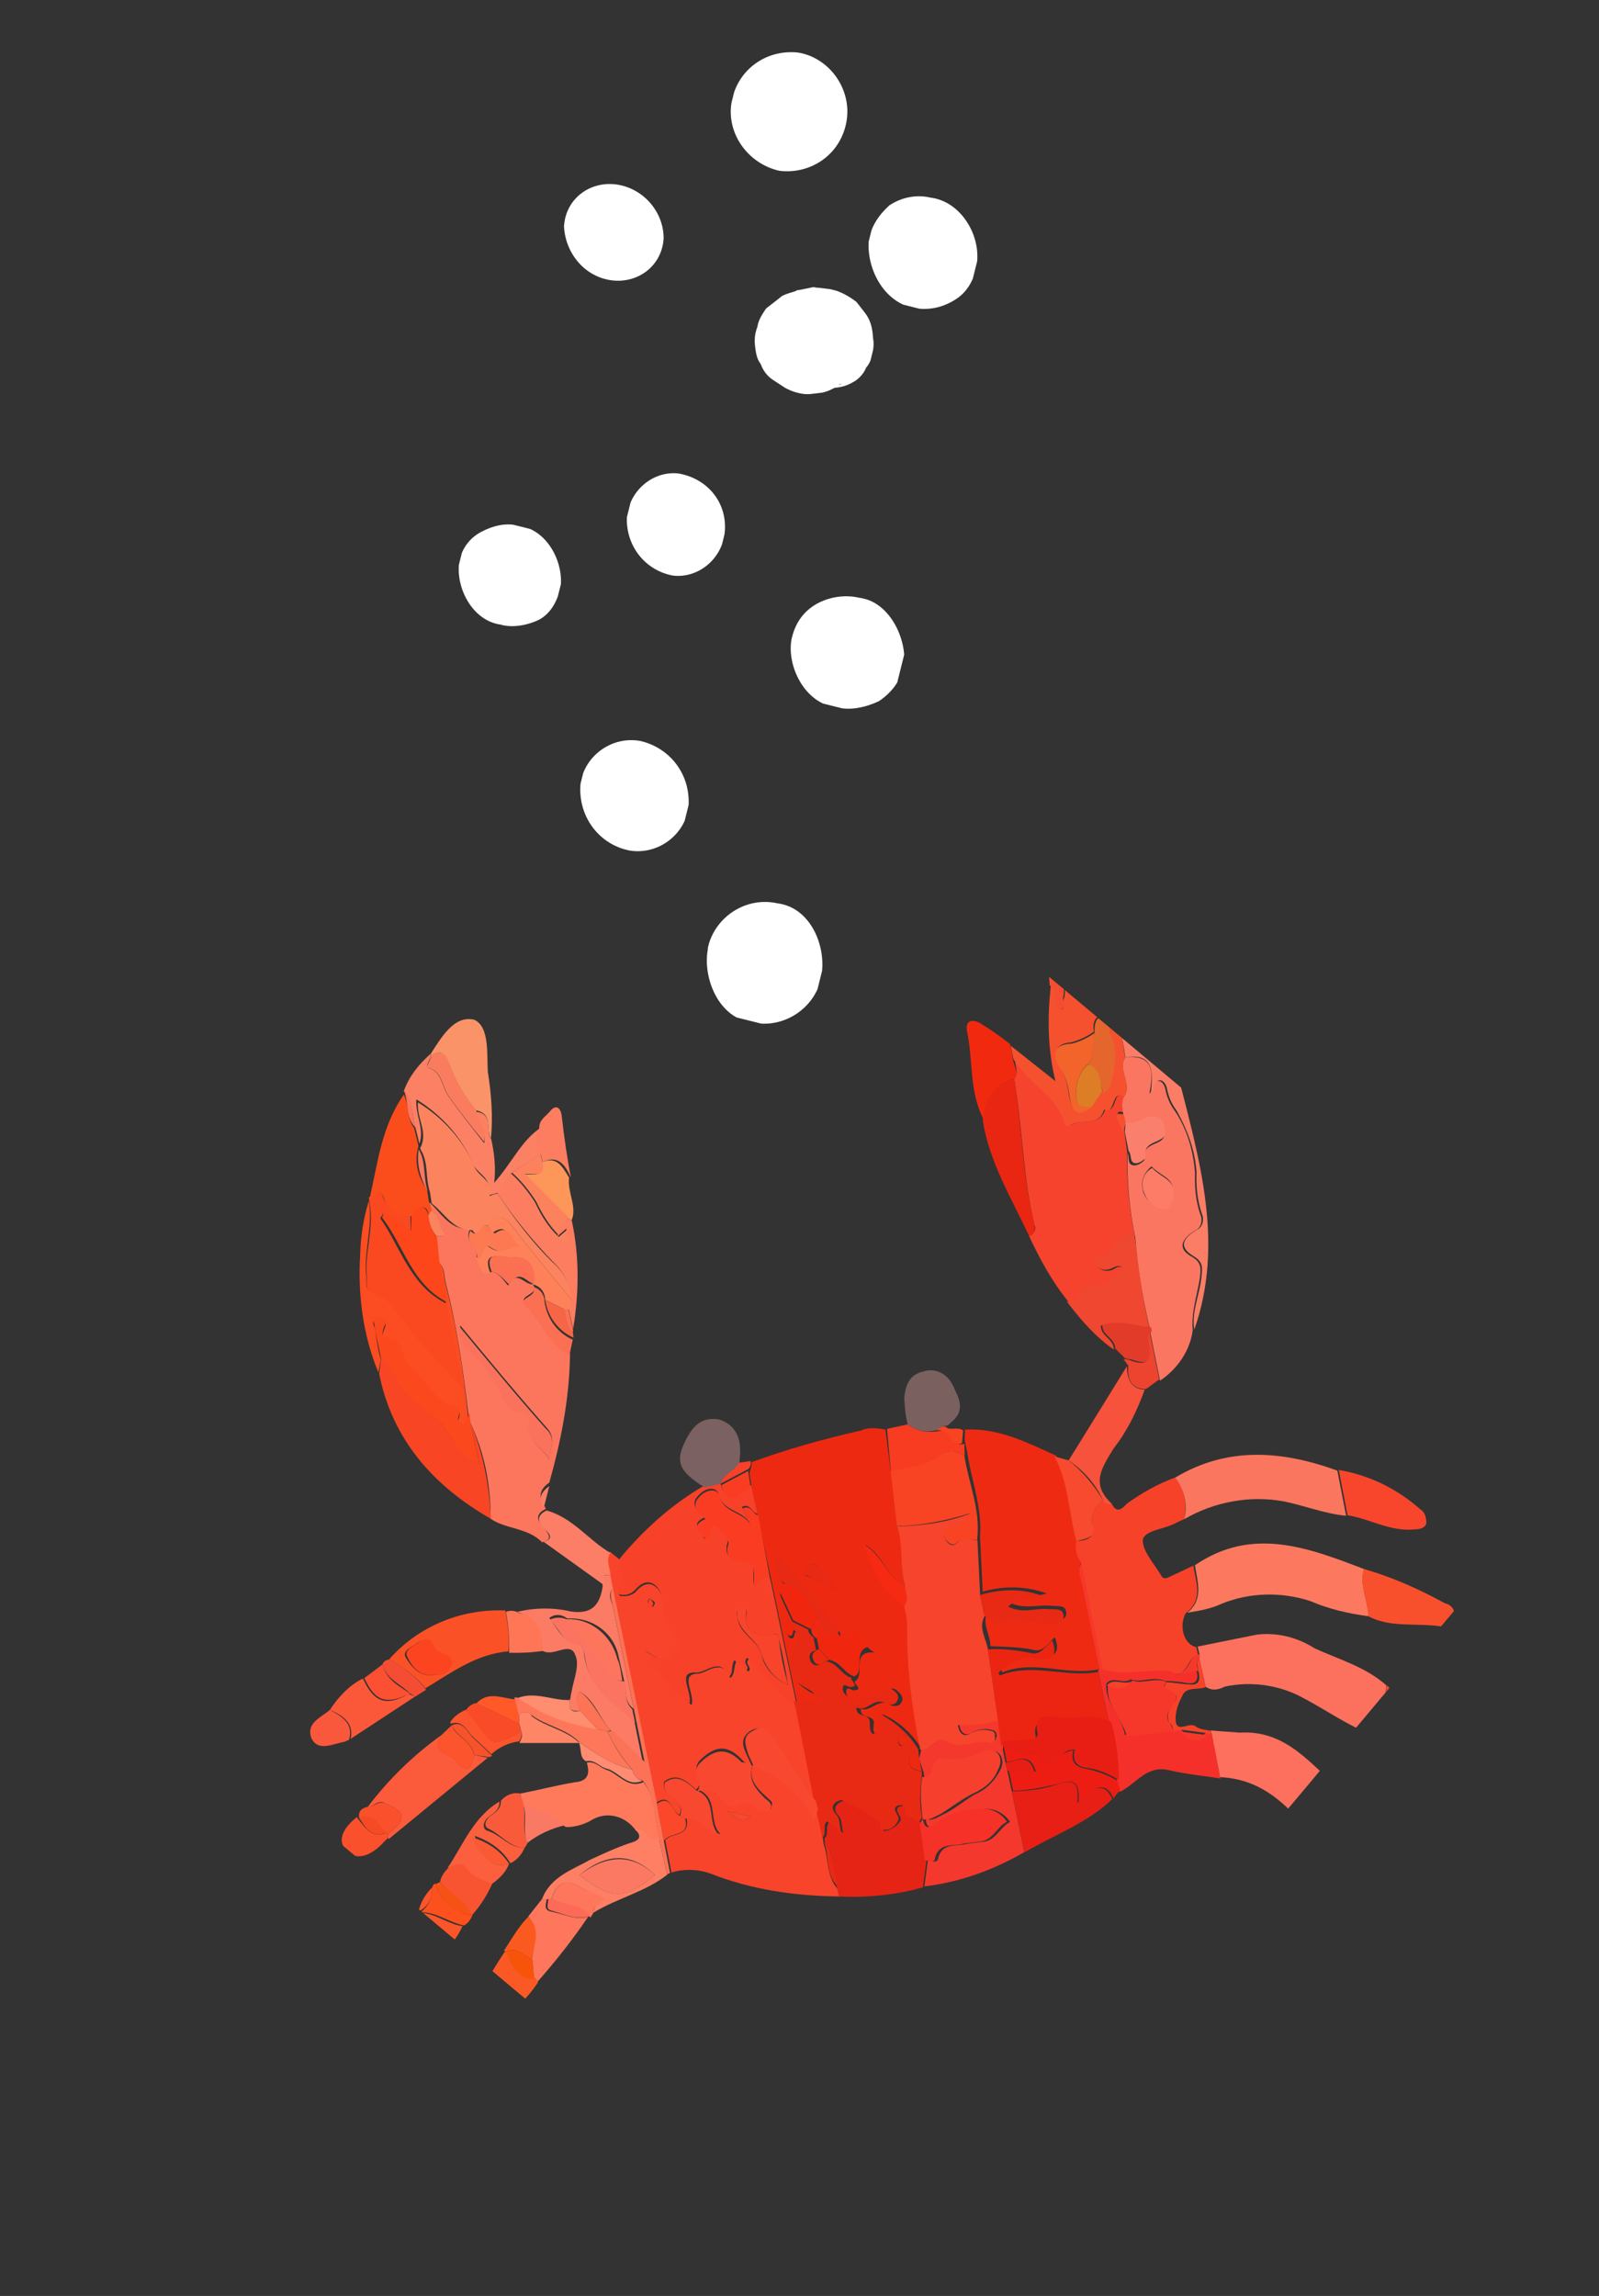 <?xml version="1.0" encoding="UTF-8"?><svg id="_レイヤー_1" xmlns="http://www.w3.org/2000/svg" width="100.28" height="143.96" xmlns:xlink="http://www.w3.org/1999/xlink" viewBox="0 0 100.28 143.96"><rect x="0" y="0" width="100.28" height="143.96" fill="#333333" stroke="none"/><defs><style>.cls-1{fill:#7b6161;}.cls-2{fill:#ef2a13;}.cls-3{fill:#fb7b65;}.cls-4{clip-path:url(#clippath-6);}.cls-5{clip-path:url(#clippath-7);}.cls-6{fill:#fb583a;}.cls-7{fill:#7b6060;}.cls-8{fill:#e81d13;}.cls-9{fill:#fa9368;}.cls-10{fill:#ff8567;}.cls-11{fill:#fa4821;}.cls-12{clip-path:url(#clippath-4);}.cls-13{fill:#fe7656;}.cls-14{fill:#ee1d13;}.cls-15{fill:#f84625;}.cls-16{fill:#fd4619;}.cls-17{fill:#fb552a;}.cls-18{fill:#f7442c;}.cls-19{fill:#ec2513;}.cls-20{fill:#fd6a57;}.cls-21{fill:#f64a30;}.cls-22{fill:#f59460;}.cls-23{fill:#fd7d61;}.cls-24{fill:#f9583c;}.cls-25{fill:#f95431;}.cls-26{clip-path:url(#clippath-9);}.cls-27{fill:#fe7f64;}.cls-28{clip-path:url(#clippath-10);}.cls-29{fill:#fa5a20;}.cls-30{fill:#fff;}.cls-31{fill:#fb6f52;}.cls-32{fill:#fa5926;}.cls-33{fill:#f74a2e;}.cls-34{fill:#fc7356;}.cls-35{fill:#fc715d;}.cls-36{fill:#f12a0f;}.cls-37{fill:#ee2911;}.cls-38{fill:#f95b3a;}.cls-39{fill:#f5302a;}.cls-40{clip-path:url(#clippath-11);}.cls-41{fill:#f6512e;}.cls-42{fill:#fb5126;}.cls-43{fill:none;}.cls-44{fill:#fb7256;}.cls-45{fill:#e82913;}.cls-46{fill:#f63128;}.cls-47{fill:#fa7461;}.cls-48{fill:#f6522b;}.cls-49{fill:#fb835d;}.cls-50{fill:#f95a34;}.cls-51{clip-path:url(#clippath-1);}.cls-52{fill:#ff8159;}.cls-53{fill:#fb765e;}.cls-54{fill:#fa5f3c;}.cls-55{fill:#fa3d22;}.cls-56{fill:#f54d34;}.cls-57{fill:#f2642a;}.cls-58{fill:#fb482b;}.cls-59{fill:#f65c18;}.cls-60{clip-path:url(#clippath-5);}.cls-61{clip-path:url(#clippath-8);}.cls-62{fill:#f8462d;}.cls-63{fill:#f6432e;}.cls-64{fill:#f88d62;}.cls-65{fill:#f85625;}.cls-66{fill:#f94b28;}.cls-67{fill:#f5382d;}.cls-68{fill:#fd9659;}.cls-69{fill:#f73c21;}.cls-70{fill:#fc7952;}.cls-71{clip-path:url(#clippath-3);}.cls-72{fill:#fe765b;}.cls-73{fill:#fc4c22;}.cls-74{fill:#f65215;}.cls-75{fill:#e71f15;}.cls-76{fill:#ff8d6f;}.cls-77{fill:#fb5f3e;}.cls-78{fill:#fb481c;}.cls-79{fill:#ff8c71;}.cls-80{fill:#fc542d;}.cls-81{fill:#fb7d66;}.cls-82{fill:#f73f2e;}.cls-83{fill:#f62a13;}.cls-84{fill:#fd705d;}.cls-85{fill:#fa7c5f;}.cls-86{fill:#fc7e67;}.cls-87{fill:#f8482f;}.cls-88{fill:#fb4d1c;}.cls-89{fill:#f04730;}.cls-90{fill:#f7523b;}.cls-91{fill:#fa806d;}.cls-92{fill:#e92611;}.cls-93{fill:#fb502c;}.cls-94{fill:#ff5927;}.cls-95{fill:#fc4420;}.cls-96{fill:#fa7964;}.cls-97{fill:#fc501d;}.cls-98{fill:#fb825c;}.cls-99{fill:#fa725b;}.cls-100{fill:#f8442b;}.cls-101{fill:#e82914;}.cls-102{fill:#f76547;}.cls-103{clip-path:url(#clippath-2);}.cls-104{fill:#ed442f;}.cls-105{fill:#f6382b;}.cls-106{fill:#fb7661;}.cls-107{fill:#ff7a5b;}.cls-108{fill:#fc8064;}.cls-109{fill:#fd755d;}.cls-110{fill:#f64a24;}.cls-111{fill:#f74129;}.cls-112{fill:#f44d31;}.cls-113{fill:#dd7e26;}.cls-114{fill:#e5662d;}.cls-115{fill:#f8530b;}.cls-116{fill:#f1260f;}.cls-117{fill:#fc765d;}.cls-118{fill:#f8502d;}.cls-119{fill:#e23b29;}.cls-120{clip-path:url(#clippath);}.cls-121{fill:#fb7963;}.cls-122{fill:#fc7c67;}.cls-123{fill:#fc795f;}.cls-124{fill:#f7422a;}.cls-125{fill:#e52415;}.cls-126{fill:#f84422;}.cls-127{fill:#fb5a3b;}.cls-128{fill:#ff775a;}.cls-129{fill:#fb5031;}</style><clipPath id="clippath"><rect class="cls-43" x="13.79" y="18.08" width="60.7" height="30" transform="translate(1.36 67.9) rotate(-76)"/></clipPath><clipPath id="clippath-1"><rect class="cls-43" x="13.79" y="18.08" width="60.7" height="30" transform="translate(1.36 67.9) rotate(-76)"/></clipPath><clipPath id="clippath-2"><rect class="cls-43" x="39.2" y="29.81" width="6.4" height="6.2" transform="translate(.2 66.09) rotate(-76)"/></clipPath><clipPath id="clippath-3"><rect class="cls-43" x="47.64" y="17.63" width="6.8" height="7.5" transform="translate(17.94 65.73) rotate(-76)"/></clipPath><clipPath id="clippath-4"><rect class="cls-43" x="54.37" y="12.35" width="7" height="6.9" transform="translate(28.54 68.13) rotate(-76)"/></clipPath><clipPath id="clippath-5"><rect class="cls-43" x="45.75" y="3.35" width="7.5" height="7.3" transform="translate(30.73 53.34) rotate(-76)"/></clipPath><clipPath id="clippath-6"><rect class="cls-43" x="35.53" y="11.35" width="6" height="6.4" transform="translate(15.08 48.41) rotate(-76)"/></clipPath><clipPath id="clippath-7"><rect class="cls-43" x="28.81" y="32.84" width="6.3" height="6.5" transform="translate(-10.79 58.37) rotate(-76)"/></clipPath><clipPath id="clippath-8"><rect class="cls-43" x="36.34" y="46.4" width="6.9" height="6.9" transform="translate(-18.21 76.4) rotate(-76)"/></clipPath><clipPath id="clippath-9"><rect class="cls-43" x="49.59" y="37.32" width="7" height="7.1" transform="translate(.59 82.5) rotate(-76)"/></clipPath><clipPath id="clippath-10"><rect class="cls-43" x="44.13" y="56.66" width="7.6" height="7.3" transform="translate(-22.18 92.23) rotate(-76)"/></clipPath><clipPath id="clippath-11"><rect class="cls-43" x="15.04" y="57.93" width="70.2" height="72" transform="translate(-54.05 71.96) rotate(-50)"/></clipPath></defs><g id="_グループ_447"><g class="cls-120"><g id="_グループ_423-2"><g id="_グループ_422-2"><g class="cls-51"><g id="_グループ_421-2"><g id="_グループ_396-2"><g id="_グループ_395-2"><g class="cls-103"><g id="_グループ_394-2"><path id="_パス_2022-2" class="cls-30" d="M42.2,36.09c1.59.19,3.05-1.04,3.24-2.62l.02-.2c.12-1.8-1.11-3.26-2.89-3.58-1.59-.19-3.05,1.04-3.24,2.62l-.02.2c-.02,1.81,1.21,3.27,2.89,3.58"/></g></g></g></g><g id="_グループ_399-2"><g id="_グループ_398-2"><g class="cls-71"><g id="_グループ_397-2"><path id="_パス_2023-2" class="cls-30" d="M52.91,23.88l.11-.09-.56.44c.11-.09.22-.17.32-.16l-.74.31c.11-.09.21-.07.32-.16l-.82.1.4.05-.79-.1h0c.38.15.79.1,1.2.05.41-.05.72-.11,1.15-.36.32-.16.67-.52.82-.91.24-.27.38-.66.43-1.06.04-.3.06-.5,0-.81-.03-.61-.16-1.13-.51-1.57l-.52-.67c-.46-.36-.93-.62-1.51-.79l-.89-.11h-.1q-.1-.02-.2-.04c-.31.06-.62.13-.93.19q-.1-.01-.21.07c-.21.07-.52.14-.84.3l-.11.09-.11.09c-.22.17-.45.35-.67.52l-.11.09c-.25.37-.49.75-.54,1.14-.15.38-.2.78-.15,1.19.05.41.1.82.36,1.15.15.42.41.76.78,1l.75.49c.47.26,1.06.43,1.56.39l.82-.1c.52-.14.95-.39,1.3-.75"/></g></g></g></g><g id="_グループ_402-2"><g id="_グループ_401-2"><g class="cls-12"><g id="_グループ_400-2"><path id="_パス_2024-2" class="cls-30" d="M57.49,19.34c.89.11,1.72-.09,2.49-.6.77-.51,1.18-1.37,1.29-2.26.22-1.79-1.04-3.86-2.92-4.09-.88-.21-1.81-.02-2.58.49-.68.62-1.18,1.37-1.29,2.26-.12,1.8,1.03,3.95,3.01,4.2"/></g></g></g></g><g id="_グループ_405-2"><g id="_グループ_404-2"><g class="cls-60"><g id="_グループ_403-2"><path id="_パス_2025-2" class="cls-30" d="M48.88,10.71c1.99.24,3.86-1.04,4.21-3.11.34-1.97-1.03-3.95-3-4.3-1.99-.24-3.86,1.04-4.21,3.11-.34,1.97,1.04,3.86,3,4.3"/></g></g></g></g><g id="_グループ_408-2"><g id="_グループ_407-2"><g class="cls-4"><g id="_グループ_406-2"><path id="_パス_2026-2" class="cls-30" d="M38.38,17.58c1.59.19,3.02-.84,3.22-2.43l.02-.2c0-1.71-1.32-3.18-3.01-3.39-1.59-.19-3.02.84-3.22,2.43l-.02.2c.09,1.72,1.32,3.18,3.01,3.39"/></g></g></g></g><g id="_グループ_411-2"><g id="_グループ_410-2"><g class="cls-5"><g id="_グループ_409-2"><path id="_パス_2027-2" class="cls-30" d="M31.44,39.18c.78.2,1.71,0,2.36-.32.76-.41,1.15-1.17,1.36-2.05.19-1.59-.86-3.63-2.65-3.85-.78-.2-1.61,0-2.37.41-.76.41-1.25,1.16-1.35,1.95-.19,1.59.86,3.63,2.65,3.85"/></g></g></g></g><g id="_グループ_414-2"><g id="_グループ_413-2"><g class="cls-61"><g id="_グループ_412-2"><path id="_パス_2028-2" class="cls-30" d="M39.42,53.32c1.77.32,3.43-.89,3.74-2.56l.02-.2c.14-2-1.16-3.67-3.02-4.1-1.77-.32-3.43.89-3.74,2.56l-.02.2c-.13,1.9,1.06,3.66,3.02,4.1"/></g></g></g></g><g id="_グループ_417-2"><g id="_グループ_416-2"><g class="cls-26"><g id="_グループ_415-2"><path id="_パス_2029-2" class="cls-30" d="M52.44,44.35c.88.21,1.81.02,2.67-.38.77-.51,1.36-1.24,1.58-2.22.21-1.69-.91-4.04-2.8-4.27-.98-.22-1.91-.03-2.67.38-.87.5-1.36,1.24-1.58,2.22-.31,1.68.82,4.03,2.8,4.27"/></g></g></g></g><g id="_グループ_420-2"><g id="_グループ_419-2"><g class="cls-28"><g id="_グループ_418-2"><path id="_パス_2030-2" class="cls-30" d="M47.14,64.1c1.96.44,3.93-.83,4.37-2.79v-.1c.34-1.87-.67-4.31-2.75-4.57-1.96-.44-3.93.83-4.37,2.79v.1c-.33,1.77.67,4.31,2.75,4.57"/></g></g></g></g></g></g></g></g></g></g><g id="_グループ_446"><g class="cls-40"><g id="_グループ_445"><path id="_パス_2483" class="cls-37" d="M47.11,91.69c2.26-.83,4.6-1.48,6.9-2,.45-.21,1.03-.15,1.52-.05l.33,2.6.4,3.46c.46,1.22.16,2.46.48,3.64-1.15-.34-1.29-1.82-2.48-2.48.63,1.58,1.17,2.98,2.58,3.87.08.4.2.9.19,1.35-.02,2.55.22,5.2.82,7.67h0c-.56-.95-1.38-1.78-2.49-2.26-.19.53.6,1.05-.08,1.25-.68.21-.48-.55-.47-.77-.12-.5-.85-.16-.83-.83.66.24,1.09-.73,1.88-.22.27.1.58.06.68-.21h0c.14-.18.01-.45-.16-.59-.22-.23-.39-.37-.8-.07-.59.39-1.27.59-1.98.48-.31.04-.53-.19-.53-.42h0c.01-.45.27-.13.5-.12.63-.07-.08-.4.06-.58.68-.43-.35-1.93,1.26-1.8-.76-.2-.89-1.68-1.91-.54-.14.18-.31-.19-.39-.37.23-.22.01-.45-.07-.63-.78-.96-1.56-1.92-2.38-2.97-.52-.64-1.13-1.24-1.65-1.88.38.82.13,1.7.83,2.26-.5.12-.46.43-.29.8l.72,1.54c-.31.04-.41.3-.42.53l.04.09c.08.18.17.36.35.28.09-.04.1-.27.15-.4.62.37.33.95.14,1.26-.44,1.42-.32,1.91,1,2.62.27.1.43.46.47.77l-1.47-.09-1.62-7.74-.83-3.91-.4-1.8-.15-1.03c.05-.36.19-.53.11-.71M52.26,99.66c-.16-.81-.69-1-.99-1.41-.43-.46-.54.03-.72.11-.28.35-.01.45.25.54.53.19.97.43,1.46.76"/><path id="_パス_2484" class="cls-117" d="M34,96.71c-.87-.92-2.26-.82-3.23-1.48.01-2.1-.38-4.13-1.27-6.03l-.12-.5c-.33-2.83-.74-5.61-1.43-8.27-.12-.5-.02-.98-.5-1.31l-.09-1.61c.22,0,.62.15.41-.3s-.24-.99-.72-1.32l-.12-.5c.74.65,1.25,1.73,2.55,1.68-.42.75.55,1.18.4,1.8.4.15.19,1.12.96.88.58.06,1,.97,1.05.83.52-1.01.98-.02,1.52-.05h0c.52.64-1,.69-.44,1.2,1,.97,1.36,2.45,2.78,3.12-.03,2.77-.55,5.44-1.3,8.11-.5.34-.74.79-.35,1.38l.13.27c-.73.34-.51.79-.12,1.16.34.5.56.73-.12.94M34.45,91.53c.02-.67.48-1.33-.17-2.02-1.87-2.11-3.64-4.26-5.42-6.41-.01.45.11.94.37,1.26.87.92,1.69,1.97,2.33,3.11.25.54.46,1.22,1.27,1.06.22,0,.35.28.43.46-.48,1.33.8,1.72,1.18,2.54"/><path id="_パス_2485" class="cls-2" d="M60.5,89.64c2.15-.12,3.91.82,5.73,1.63.89,1.68.89,3.56,1.38,5.32-.15.4-.02.89.28,1.3-.37.39-.07.8.01,1.21.31,1.84.75,3.73,1.15,5.53h0c-2.07.52-4.14-.61-6.18.23l-.08-.18c.6-.61,1.41-.99,2.35-.88.49.1,1.52.18,1.02-1.14-.41.3-.74,1.01-1.41.77-.85-.16-1.74-.18-2.63-.21-.02-.76-.54-1.4-.21-2.11.31.19.7.56.79.51,1.14-.64,2.19-.03,3.31,0,.31-.04.89.02.86-.51s-.62-.37-.97-.43c-.8-.07-1.66.22-2.5-.16.6-.61,1.4-.32,2.25-.61-1.33-.48-2.76-.48-4.02-.11l-.17-3.45c.14-1.83-.53-3.5-.8-5.26l-.16-.81.02-.67"/><path id="_パス_2486" class="cls-111" d="M48.3,98.97l1.62,7.74.03.54c-1.14-1.02-2.09-2.12-3.09-3.31-.37.39.25.54-.07.8l-.74-.65c-.24.44-.02.89-.39,1.06-.41-1.35-1.43-.22-2.01-.28-1.25-.08-.21,1.2-.41,1.96-1.37-.8-2.01-1.93-2.9-3.39.75.42,1.18.88,1.65.22.23-.22.59-.39.42-.75-.47-.77-1.12-1.46-.91-2.66.1-.27-.62-1.81-1.69-.54-.23.22-.59.39-.99.24-.18-.14-.13-.27-.12-.5.51-.57-.01-1.21.18-1.74,1.48-1.79,3.27-3.4,5.27-4.55l.99-.24.04.09c.49,1.53,1.28.62,1.92.1l.4,1.8c-.36-.05-.43-.68-.97-.43l.51,1.09c-.42-.91-1.68-.76-1.96-1.84-.12-.5-.66-.47-1.07-.16-.32.26-.69.65-.25,1.11.18.14.26.32.43.46-1.09.51.07.85-.04,1.34.63-.07.21-.98.69-.88.36.05.61.6.78.96.04.09,0,.22-.05.36-.06.58.2.9.74.87,1.12-.19.92.56.94,1.55.37-.39.6-.61,1.04-.37M49.41,105.63c-.15-1.03-.35-1.93-.55-2.83-.08-.4-.17-.36-.57-.28-.63.07-1.56-.04-1.49-1.07,0-.22.15-.62-.3-.63-.4.08-.28.35-.24.66.15,1.03,1.3,1.38,1.5,2.28.16.81.81,1.5,1.65,1.88"/><path id="_パス_2487" class="cls-100" d="M38.93,97.82c-.19.53.42,1.13-.18,1.74-.05.13.04.31.12.5.36.05.67.02.99-.24,1.06-1.27,1.78.27,1.69.54-.16,1.07.49,1.76,1,2.62.17.36-.24.44-.42.75-.47.66-.9.2-1.65-.22.9,1.46,1.54,2.59,2.9,3.39.2-.76-.8-1.95.41-1.96.54-.03,1.5-1.03,2.01.28.32-.26.2-.76.39-1.06l.74.65c.32-.26-.34-.5.07-.8,1,1.19,1.95,2.29,3.09,3.31l1.1,5.67c-.95-1.32-1.76-2.6-2.71-3.92-.34-.5-.65-.91-1.37-.57-.68.43-.56.92-.31,1.47l.38.82h0c-.27-.1-.44-.24-.66-.47-.87-.92-1.63-.89-2.55-.02-.78.69.32,1.4-.32,1.91h0c-.57-.51-1.18-1.11-2-.5-.21.98,1.36,1.02.97,2.08-.53-.19-.54-1.4-1.46-.76l-2.76-13.5-.16-.81c.01-.45-.33-.95,0-1.43l.7.56M40.7,100.2c-.05.13-.1.27-.05.36s.18.14.31.19c.05-.13.14-.18.1-.27s-.18-.14-.35-.28"/><path id="_パス_2488" class="cls-63" d="M67.02,81.64c-1.04-1.28-1.81-2.69-2.48-4.14.36-.17.46-.43.33-.71-.72-2.97-.73-6.06-1.27-9.12.33-.48.02-.89.04-1.34.81,1.5,2.71,2.27,3.2,4.02.04.09.13.27.31.19.68-.43,1.83.14,2.18-1.01.8.29.39-1.29,1.27-.82-.19.31-.2.76-.07,1.03-.22,0-.53-.19-.41.3l.38.82.19,1.35c-.05,1.79.13,3.58.48,5.29-.57-.28-.89-.02-1.09.51-.1.27-.16.85-.74.79-.31.04-.71-.11-.59.39.08.4.48.55.88.47.31-.04.46-.43.94-.11-.56.7-1.37,1.08-2.22,1.15-.89-.02-.48,1.33-1.32.95"/><path id="_パス_2489" class="cls-124" d="M67.79,97.94c-.3-.41-.38-.82-.28-1.3.63-.07,1.26-.14.97-1.23-.03-.54.3-1.02.71-1.32.18.14.31.19.53.19.34.73.76.2.98-.02.91-.65,1.87-1.2,3-1.62.56.73.76,1.63.56,2.61l-.73.34c-.63.3-1.8.4-1.86.98-.02.67.68,1.45,1.1,2.13.17.36.35.28.62.15l1.45-.68c.15,1.03.66,2.12-.48,2.98-.47.88-.05,2.01.66,2.12l.12.5c-.72.11-.62,1.5-1.69,1.12-1.43-.22-2.96.28-4.38-.16l-1.29-6.79"/><path id="_パス_2490" class="cls-106" d="M70.44,69.78c-.08-.4-.11-.72.07-1.03.51-.79-.45-1.67.07-2.46,1.79-.17,1.76.94,1.5,2.28.32-.26.16-.85.51-.79.31-.04.48.33.52.64.12.5.29.86.59,1.27.73,1.09,1.14,2.45,1.24,3.84-.02.89.04,1.75.33,2.6.17.36.07.85-.3,1.02-.95.56-1.11,1.18-.22,1.65.62.37.56.73.5,1.31-.16,1.07-.55,2.13-.45,3.3-.17,1.29-.96,2.43-2.05,3.16l-.59-2.92-.04-.31c-.44-1.89-.79-3.82-.92-5.75-.36-1.71-.53-3.5-.48-5.29.13.27-.07.8.47.77.22,0,.63-.3.59-.39-.11-.72.38-.84.83-1.05s.46-.43.34-.93c-.16-.59-.48-.55-1.01-.52s-.86.51-1.4.32l-.11-.72M72.22,73.14c-.41.3-.69.88-.57,1.37.07.63.64,1.14,1.35,1.24.36.05.56-.7.57-1.15-.02-.76-.87-.92-1.35-1.47"/><path id="_パス_2491" class="cls-100" d="M52.63,118.91c-2.77-.03-5.49-.42-8.06-1.43-.8-.29-1.69-.31-2.46-.07l-.39-2.02c.42-.53,1.57-.18,1.34-1.4.9-.2,1.32.93,2.12,1-.79-.74-.07-2.28-1.4-2.77h0c.77-.47,1.29.17,1.69.54.35.28.53.42.89.25.41-.3.94-.11,1.2.21l.04.09c.22.23.44.24.71.11,0,0,.09-.04.05-.13.19-.31-.08-.4-.3-.63-.57-.51-1.18-1.11-.84-2.04,1.69.54,3.04,1.78,3.71,3.46l.29-.8.39,2.02.04.31c.33.95.17,2.02.86,2.8l.12.5M47.08,113.88l-1.47-.31c.7.56,1.01.74,1.47.31"/><path id="_パス_2492" class="cls-35" d="M75.23,103.74l-.12-.5c1.21-.24,2.52-.51,3.73-.75,1.26-.14,2.5.16,3.6.86,1.55.71,3.19,1.16,4.5,2.32-.17,1.29.07,2.51.75,3.51-2.23-.28-3.98-1.67-5.88-2.67-1.5-.85-3.28-1.12-4.99-.76-.27.13-.73.34-1.21.01l-.4-1.8v-.22"/><path id="_パス_2493" class="cls-84" d="M75.91,108.5c.58.06,1.25.08,1.83.14,3-.19,4.51,2.09,6.48,3.71.79.74,1.52,1.61,2.08,2.56.43.46.55,1.18.22,1.66-.47.66-1.03.15-1.56-.04-1.2-.44-2.3-1.14-3.16-2.05-1.43-1.65-2.92-2.94-5.29-3.05l-.55-2.83s0,0-.04-.09"/><path id="_パス_2494" class="cls-123" d="M74.46,101.12c1.05-.82.63-1.95.48-2.98,3.6-2.45,7.1-1.1,10.6.24-.3,1.02.26,1.98.28,2.96-1.29-.17-2.54-.47-3.64-.95-1.82-.59-3.79-.55-5.55.16-.73.34-1.44.45-2.16.57"/><path id="_パス_2495" class="cls-41" d="M70.58,66.3c-.51.79.45,1.67-.07,2.46-.88-.47-.48,1.11-1.27.82-.34,1.15-1.53.49-2.18,1.01-.18.08-.22,0-.31-.19-.49-1.76-2.39-2.53-3.2-4.02-.04-.31-.12-.5-.16-.81l2.8,2.22c-.48-1.98-.52-3.95-.28-6.05.57.28.01,1.21.72,1.54.1-.27-.03-.54.11-.71.15-.62-.14-1.48.54-1.91,1.09-.73,1.14-.64.41-1.96-.13-.27-.12-.5.15-.62.96.88,1.05,2.49,2.33,3.11l.05,2.95.34,2.16M69.13,68.41c.5-.12.51-.57.56-.92.34-.93.28-2.01-.14-2.91-.13-.27.12-.94-.42-.91-.45-.01-.64.52-.52,1.01-.41.3-.95.56-1.45.68-1.39.1-.84,1.27-.71,1.55.34.5.51,1.09.58,1.72.11.72.49,1.53,1.41.66l.69-.88"/><path id="_パス_2496" class="cls-53" d="M74.26,95.26c.25-.89,0-1.88-.56-2.61,3.27-1.97,6.71-1.7,10.17-.44l.55,2.83c-1.38-.13-2.62-.65-3.96-.91-2.05-.37-4.3.02-6.2,1.13"/><path id="_パス_2497" class="cls-125" d="M51.74,115.58l-.04-.31c.32-.26.02-.67.3-1.02l.88.69c-.12-.5-.07-.85-.28-1.08-.61-.6.21-.98.34-.93.84.38,1.63.89,2.42,1.41.04.09-.19.53.21.45s.73-.34.91-.65c.1-.27-.56-.73.02-.89.59-.16.21.68.69.78.22,0,.4.15.57.28l.34,2.38-.22,1.65c-1.76.49-3.55.66-5.25.57l-.12-.5c-.33-.95-.08-2.06-.77-2.84"/><path id="_パス_2498" class="cls-11" d="M23.17,75.38l-.04-.31c.31-.04.61-1.06.94.12.3.63.91,1.01,1.67.99l.02.98-1.72-1.08-.19.31c1.29,1.82,1.85,4.21,4.15,5.35l1.15,5.53-3.21-3.58c-.69-.78-1.33-1.92-2.22-2.39-.93-.34-.69-.78-.72-1.32-.14-1.48.48-2.98.17-4.6"/><path id="_パス_2499" class="cls-67" d="M57.97,118.3l.22-1.65c.22,0,.53.19.63-.07.25-1.11,1.18-.77,1.86-.98.31-.04.63-.07.94-.11.85-.07,1.1-.95,1.73-1.25-.39-.59-1.09-.92-1.81-.81-.98.02-1.93.35-2.76.95-.5.34-.72.11-.71-.33h0c.4.15.72-.11,1.08-.28.82-.38,1.5-1.03,2.14-1.33s1.14-.86,1.43-1.44c.42-.75-.14-1.48-.86-1.14-.82.38-1.76.49-2.65.46s-.35,1.38-1.24,1.13l-.04-.31-.29-.86.15-.62h0c.62.15.92-.87,1.63-.54.88.47,1.79-.17,2.68.07.13.05.31-.04.36-.17,0,0-.04-.09.05-.13,0-.22-.08-.4-.3-.41h0c-.4-.15-.89-.02-1.26.14-.32.26-.72.11-.79-.51.89.02,1.7-.13,2.51-.29l.28,1.3-.06.58.16.81.12.5.28,1.3.79,3.82c-1.91,1.11-4.08,1.9-6.28,2.15"/><path id="_パス_2500" class="cls-15" d="M29.51,89.2c.8,1.95,1.19,3.97,1.27,6.03-3.61-2.07-6.17-4.96-7-9.09l.12-.94c.71.33,1,1.19,1.25,1.73.68,1.23,2.28,1.58,2.87,2.85.51.86,1.26,1.51,2.05,2.02l-.56-2.61"/><path id="_パス_2501" class="cls-39" d="M75.99,108.68l.55,2.83c-1.07-.16-2.23-.28-3.34-.54-1.34-.26-1.99.93-2.99,1.39l-.16-.59c-.01-1.21-.16-2.46-.48-3.64l-.71-3.42h0l.09-.04.09-.04c1.46.53,2.95-.05,4.38.16.53.42,1.08-.06,1.61-.09.12.5.11.94-.6.83-.49-.1-.94-.12-1.38-.13-.71-.33-1.48.14-2.14-.1-.5.34-1.11-.25-1.53.27-.08,1.25.97,2.08,1.17,3.21l2.96-.28.5-.12c.48.55,1,.97,1.65.22.18.14.27.1.36.05"/><path id="_パス_2502" class="cls-107" d="M32.63,112.46c1.21-.24,2.3-.52,3.42-.71.85-.07.95-.56.75-1.23.5-.12.8.29,1.2.44.76.2,1.35,1.24,2.35.78.82,1.05.65,2.34,1.02,3.61-.68.43-.83-.83-1.46-.53-.69-1-1.93-1.31-2.94-.62l-.18.08c-.36.17-.86.29-1.3.28-.79-.51-1.67-.99-2.69-1.28l-.16-.81"/><path id="_パス_2503" class="cls-112" d="M70.09,61.23c-1.28-.62-1.37-2.23-2.33-3.11-.27.13-.28.35-.15.62.72,1.32.68,1.23-.41,1.96-.59.39-.39,1.29-.54,1.91,0,.22.12.5-.11.71-.71-.33-.1-1.17-.72-1.54-.17-2.02.02-3.98.43-5.94.3-1.24.89-1.41,1.85-.53.7.56,1.17,1.33,1.42,2.1l.71,3.42-.15.4M67.49,59.68c-.03-.54-.34-.73-1-.97.48.55.56.95,1,.97"/><path id="_パス_2504" class="cls-81" d="M70.58,66.3c-.11-.72-.23-1.44-.43-2.11,1.76-.71.15,1.03.86,1.14.56-.7,1.34-1.4,1.01-2.57.9,1.46,1.53,3.04,1.88,4.75,1.33,5.23,2.89,10.46,1,15.86-.19-1.12.33-2.14.45-3.3.06-.58.12-.94-.5-1.31-.92-.56-.73-1.09.22-1.65.36-.17.47-.66.3-1.02-.29-.86-.36-1.71-.33-2.6-.1-1.39-.56-2.61-1.24-3.84-.3-.41-.47-.77-.59-1.27-.04-.31-.21-.68-.52-.64-.31.04-.19.53-.51.79.13-1.38.16-2.5-1.59-2.24"/><path id="_パス_2505" class="cls-73" d="M23.89,85.2l-.16.85c-.97-2.31-1.3-4.91-1.14-7.41.03-1.12.19-2.19.54-3.34.27,1.53-.31,3.12-.17,4.6.07.63-.21.98.72,1.32s1.48,1.52,2.22,2.39l3.21,3.58-1.15-5.53-.56-2.61c.48.33.42.91.5,1.31.73,2.75,1.15,5.53,1.43,8.27.04.31-.11.71-.2.76-.31.04-.44-.24-.34-.5.1-.27-.03-.54-.3-.63h0c-1.38-.35-1.83-1.79-2.84-2.54-.53-.42-.28-1.3-.94-1.55-.53-.19-.89-.25-.56-.95.15-.4-.16-.59-.48-.55-.4.08-.24.44-.15.62.07.63.19,1.35.35,1.93"/><path id="_パス_2506" class="cls-3" d="M38.28,98.79l.16.81c-.37.39-.07.8.01,1.21.43,2.11.87,4.23,1.3,6.34-.66-.47-.42-1.13-.62-1.81-.12-.5-.2-.9-.32-1.4-.27-1.53-1.63-2.55-3.24-2.46-.35-.28-.8-.29-1.12-.03.52.64.81,1.5,1.75,1.61.27.1.39.37.43.68.26,1.98,1.84,3,3.15,4.16l.51,2.52-2.01-1.93c-.69-.78-.98-1.86-1.9-2.42-.46.43-.07.8.01,1.21-.54.03-.8-.07-.65-.69.05-.13.05-.36.1-.49.11-.71.54-1.69.24-2.32-.33-.95-1.44.23-2.14-.33-.24-.99-.21-2.11-1.55-2.37,1.08-.28,2.29-.3,3.4-.04,1.43.22,1.85-.53,2.01-1.6-.04-.31-.25-.77.47-.66"/><path id="_パス_2507" class="cls-108" d="M30.8,71.39c.2.9.31,1.84.19,2.78,1.15-1.31,1.73-2.68,2.91-3.45-.33.48-.34,1.15.09,1.61l-1.87,1.2c-.5.34-.47.88-.84,1.27-.22,0-.68.21-.72.11.43-.97-.59-1.27-.89-1.9-.67-1.67-2.02-3.14-3.56-4.08-.07,1.03.53,1.85.19,2.78l-.24-.99c-.25-.77-.09-1.61-.74-2.3.34-.93.89-1.63,1.67-2.33l.04.09c0,.22-.37.62-.2.76.89.25.86,1.14,1.25,1.73.69,1,1.47,1.96,2.29,3.02.12-.94-.5-1.31-.48-1.98,1.07.16.55,1.18.89,1.68"/><path id="_パス_2508" class="cls-89" d="M71.16,77.5c.22,1.88.48,3.86.92,5.75-1.03-.07-2-.5-3.04-.13-.02.67.83.83.81,1.5-1.14-.79-2.1-1.89-2.96-3.03.84.38.47-.88,1.32-.95.89.02,1.67-.45,2.22-1.15-.35-.28-.63.07-.94.11-.4.08-.71-.11-.88-.47-.12-.5.37-.39.59-.39.58.06.55-.48.74-.79.33-.48.65-.74,1.22-.46"/><path id="_パス_2509" class="cls-42" d="M24.4,104.05c1.8-2.05,4.47-3.19,7.29-3.07.16.81.27,1.75.2,2.56-2.02.17-3.57,1.33-5.21,2.32-.56-.73-1.4-1.34-2.28-1.81M27.38,104.98c.36.05.72-.11.86-.51.16-.85-.88-.69-1.13-1.24-.04-.31-.3-.41-.62-.37l-.27.13c-.32.26-1,.46-.79.92.43.68.95,1.32,1.94,1.08"/><path id="_パス_2510" class="cls-127" d="M23.08,113.27c1.3-1.71,2.82-3.19,4.55-4.44-.66,1.19.6,1.05.94,1.55.78.96.97.43,1.17-.33l.85.16-6.22,5.11c-.04-.09-.08-.18-.04-.31,1.19-1,1.15-1.31-.13-1.93-.57-.28-.77.25-1.12.19"/><path id="_パス_2511" class="cls-75" d="M64.25,116.14l-.79-3.82c.98-.02,1.93-.13,2.79-.42,1.22-.46,1.43,0,1.31,1.15,1.11-1.18,1.73-1.25,2.2-.25-1.52,1.48-3.6,2.23-5.5,3.34"/><path id="_パス_2512" class="cls-88" d="M25.98,70.76l.24.99c.04.09,0,.22,0,.22-.25.89,0,1.88.56,2.61l.11.72.21.68-.19.31c-.08-.18-.03-.54-.39-.59-.49-.1-.46.43-.73.56-.76.02-1.38-.35-1.67-.99-.33-1.17-.62-.15-.94-.12.51-2.22.75-4.54,2.15-6.52.34.73.18,1.57.66,2.12"/><path id="_パス_2513" class="cls-92" d="M63.6,67.67c.5,2.97.51,6.05,1.27,9.12.04.31.07.63-.33.71-1.1-2.36-2.47-4.59-2.89-7.15-.14-1.26.65-2.4,1.95-2.68"/><path id="_パス_2514" class="cls-90" d="M69.72,94.28c-.18.08-.45-.01-.53-.19-.46-1-1.2-1.87-2.17-2.52l3.65-5.9c.02.76.23,1.44,1.12,1.46-.48,1.33-1.1,2.61-1.93,3.66-.75,1.23-1.49,2.24-.14,3.49"/><path id="_パス_2515" class="cls-118" d="M85.81,101.34c-.02-.98-.57-1.94-.28-2.96,1.78.5,3.46,1.26,5.09,2.15.49.1.7.56.6,1.05s-.68.43-1.04.37c-1.52-.18-3.04.1-4.37-.61"/><path id="_パス_2516" class="cls-23" d="M31.2,74.84c.37-.39.34-.93.84-1.27.57.51,1.09,1.15,1.52,1.83.38.82.81,1.5,1.42,2.1.92.79.45-.21.55-.48l-.55.48c-.03-.54.12-.94.57-1.15l.31.19c.48,2.21.46,4.53.08,6.8l-.28-1.3c.14-.18.28-.35.15-.62-.07-.85-.4-1.58-1.01-2.18-1.26-1.29-2.52-2.8-3.59-4.39"/><path id="_パス_2517" class="cls-9" d="M30.8,71.39c-.39-.59.18-1.52-.94-1.77-.74-.87-1.29-1.82-1.67-2.86-.3-.63-.46-1-1.15-.57l-.04-.09c.7-1.1,1.5-2.46,2.74-2.16.97.43.79,2.17.85,3.24.23,1.44.33,2.83.2,4.21"/><path id="_パス_2518" class="cls-1" d="M45.19,93.03l-.99.24c-1.72-1.08-1.88-1.66-1.12-3.12.42-.75.93-1.32,2-1.15.89.25,1.36,1.02,1.33,1.92.04.31-.06.58-.02.89-.33.48-1.05.6-1.2,1.22"/><path id="_パス_2519" class="cls-62" d="M84.51,95l-.55-2.83c1.91.32,3.64,1.17,5.12,2.47.31.19.34.5.38.82-.05.36-.46.43-.68.43-1.57.18-2.85-.66-4.27-.88"/><path id="_パス_2520" class="cls-36" d="M63.6,67.67c-1.21.24-2.01,1.38-1.9,2.54-.94-1.77-.66-3.78-1.06-5.58-.11-.72.42-.75.91-.42.62.37,1.27.84,1.8,1.26.04.31.12.5.16.81.03.54.42.91.1,1.39"/><path id="_パス_2521" class="cls-7" d="M56.93,89.32c-.16-.59-.19-1.12-.22-1.66.07-.8.31-1.47,1.21-1.67.77-.25,1.52.18,1.85.9s.81,1.5-.06,2.24c-.09.04-.14.18-.32.26-.22,0-.5.12-.54.25-.68.21-1.39.1-1.91-.32"/><path id="_パス_2522" class="cls-14" d="M69.84,112.76c-.46-1-1.09-.92-2.2.25.07-1.03-.09-1.61-1.31-1.15-.9.2-1.8.4-2.79.42l-.28-1.3c.62.15,1.16.12,1.7.09-.37-1.26-1.19-.66-1.82-.59l-.16-.81c.63-.07,1.24.53,1.96.19.18-.08.22,0,.31.19q.42.91,1.11.25c.19-.31.55-.48.95-.56-.15.62.02.98.64,1.14.71.11,1.51.4,2.13.77l.16.59-.42.53"/><path id="_パス_2523" class="cls-27" d="M39.86,114.72c.63-.3.78.96,1.46.53l.52,2.3c-1.37,1.08-3.17,1.48-4.63,2.38.01-.45.37-.62.69-.88-.53-.19-.97-.43-1.41-.66-.97-.65-1.6-.36-1.9.66l-.31.04-.31.04c.53-1.46,1.89-1.87,3.02-2.51.82-.38,1.63-.76,2.49-1.05.59-.16.82-.38.38-.84M36.34,117.57c2.06,1.58,2.82,1.55,4.74,0-1.61-1.57-3.23-1.25-4.74,0"/><path id="_パス_2524" class="cls-86" d="M38.28,98.79c-.62-.15-.45.21-.37.62l-3.82-2.74c.59-.16.46-.43.07-.8s-.6-.82.12-1.16c1.64.45,2.63,1.86,4,2.66-.33.48.02.98,0,1.43"/><path id="_パス_2525" class="cls-72" d="M33.97,119.12l.31-.04c0,.22-.24.66.25.77.85.16,1.59.58,2.36.33h0c-.98,1.45-2.09,2.85-3.25,4.16l-.13-.27c-.08-.4-.07-.85-.14-1.26.12-.94.45-1.87-.24-2.65l.83-1.05"/><path id="_パス_2526" class="cls-69" d="M56.93,89.32c.53.42,1.24.53,1.96.41.77-.25.82,1.05,1.59.8l.02.76c-.48-.33-1.06-.39-1.56-.04-.87.74-2.08.75-3.07.99l-.24-2.65,1.3-.28"/><path id="_パス_2527" class="cls-77" d="M32.89,115.87c-.15.4-.51.79-.88.96-.51-.86-1.3-1.38-2.23-1.72.36,1.49,1.29,2.05,2.14,1.76-.19.53-.65.97-1.15,1.31-.48-.33-1.2-.44-1.54-.94-.39-.59-.76-.2-1.16-.12.98-1.45,1.61-3.18,3.25-4.16.03.54-.42.75-.74,1.01-.23.22-.37.62-.07.8.89.25,1.4,1.11,2.39,1.09"/><path id="_パス_2528" class="cls-6" d="M20.69,107.21c.51-.79,1.25-1.58,2.07-1.96.68,1.45,1.38,1.78,2.88.97l.4.15-4.05,2.66c.21-.98-.45-1.44-1.29-1.82"/><path id="_パス_2529" class="cls-32" d="M33.61,124.03l.13.27c-.65.97-1.48,1.79-2.48,2.48.02-.89-.68-1.23-1.4-1.34.52-1.01,1.13-2.07,1.78-3.04l.09-.04c.38.82.71,1.76,1.88,1.66"/><path id="_パス_2530" class="cls-44" d="M41.84,117.54l-.52-2.3c-.33-1.17-.2-2.56-1.02-3.61-.36-.05-.62-.37-.65-.69-.65-.69-1.17-1.55-1.55-2.37l.31-.04,2.01,1.93-.51-2.52-.16-.81c-.43-2.11-.87-4.23-1.3-6.34-.08-.4-.29-.86-.01-1.21l2.76,13.5.43,2.34.39,2.02-.18.08"/><path id="_パス_2531" class="cls-33" d="M67.02,91.57c.88.69,1.61,1.57,2.17,2.52-.41.3-.74.79-.71,1.32.37,1.04-.3,1.02-.97,1.23-.49-1.76-.48-3.64-1.38-5.32l.89.25"/><path id="_パス_2532" class="cls-21" d="M87.7,109.18c-.6-1.05-.88-2.35-.75-3.51.7.56,1.53,1.16,2.28,1.81.39.37,1.01.74.68,1.45s-.95.56-1.67.45c-.18-.14-.31-.19-.53-.19"/><path id="_パス_2533" class="cls-128" d="M38.1,108.58c.42.91.89,1.68,1.55,2.37-1.24-.3-2.34-1-3.35-1.75h0c-.83-.83-2.12-1-3-1.69-.22-.23-.53-.19-.76.02l-.09.04-.19-1.12c.09-.04.22,0,.22,0,1.54.94,3.18,1.61,5,1.97l.62.15"/><path id="_パス_2534" class="cls-22" d="M72.06,62.63c.33,1.17-.45,1.87-1.01,2.57-.71-.11.81-1.81-.86-1.14l-.05-2.95.19-.31c.35.28.56.73,1.15.34.43.46.37,1.04.59,1.49"/><path id="_パス_2535" class="cls-119" d="M69.94,84.58c.02-.67-.83-.83-.81-1.5,1.04-.37,2.01.05,3.04.13.04.09.08.18.04.31-.23.22-.15.62-.02.89q.19,1.35-1.14.86c-.13-.05-.36-.05-.49-.1l-.61-.6"/><path id="_パス_2536" class="cls-38" d="M32.89,115.87c-.89-.02-1.5-.85-2.2-1.18-.4-.15-.25-.54-.02-.76.32-.26.77-.47.74-1.01.28-.35.73-.56,1.22-.46l.21.68c.16.81-.13,1.61.25,2.42l-.19.31"/><path id="_パス_2537" class="cls-68" d="M35.85,76.53l-.31-.19-2.7-2.71c.67.02,1.38.13,1.09-.73,1-.46,1.34.26,1.76.94-.12.94.53,1.85.15,2.69"/><path id="_パス_2538" class="cls-25" d="M28.16,117.08c.4-.08.77-.47,1.16.12.34.5.97.65,1.54.94-.33.71-.71,1.32-1.21,1.89l-.09.04c-.42-.91-1.4-1.34-1.96-2.07.05-.36.33-.71.56-.92"/><path id="_パス_2539" class="cls-65" d="M27.66,122.39c-.19.31-.42.53-.78.69s-.9.2-1.25-.08c-.35-.28-.47-.77-.24-1.21.15-.4.34-.93.48-1.33,1.73.41,2.13.77,1.78,1.93"/><path id="_パス_2540" class="cls-23" d="M35.79,73.8c-.34-.73-.77-1.41-1.76-.94l-.12-.5c-.34-.5-.42-1.13-.09-1.61-.03-.54.42-.75.7-1.1s.63-.3.71.33c.14,1.26.33,2.6.57,3.82"/><path id="_パス_2541" class="cls-66" d="M29.14,107.35c.19-.31.42-.53.73-.56l2.69,1.28.12.5c-2.04,1.06-1.55.94-3.55-1.22"/><path id="_パス_2542" class="cls-13" d="M31.93,103.63c.02-.89-.04-1.75-.2-2.56.27-.13.63-.07.8.07,1.43.22,1.4,1.34,1.55,2.37-.72.11-1.48.14-2.15.12"/><path id="_パス_2543" class="cls-31" d="M35.71,84.99c-1.32-.71-1.78-2.15-2.78-3.12-.57-.51.95-.56.44-1.2.49.1.79.51.78.96.15,1.03.8,1.95,1.77,2.37l-.21.98"/><path id="_パス_2544" class="cls-24" d="M20.69,107.21c.75.42,1.5.85,1.2,1.87l-.27.13c-.72.11-1.67.67-2.1-.24-.33-.95.62-1.28,1.17-1.76"/><path id="_パス_2545" class="cls-10" d="M32.69,108.57l-.12-.5-.03-.54c.23-.22.54-.25.76-.02l.04.09c.88.69,2.17.86,3,1.69h-3.76c.1-.28.24-.45.11-.73"/><path id="_パス_2546" class="cls-76" d="M37.48,108.43c-1.78-.27-3.51-.9-5-1.97,1.13-.42,2.19.19,3.26.13-.15.62.16.81.65.69l1.09,1.15"/><path id="_パス_2547" class="cls-93" d="M24.29,114.92l.04.31c-.14.18-.23.22-.37.39-.6.61-1.55,1.17-2.25.39-.65-.69-.05-1.52.68-2.08l.04.09c.48.55.82,1.27,1.85.9h0Z"/><path id="_パス_2548" class="cls-80" d="M29.74,110.06c-.2.76-.39,1.29-1.17.33-.34-.5-1.73-.41-.94-1.55l.69-.65.04.09c.3.63,1.18.88,1.38,1.78"/><path id="_パス_2549" class="cls-72" d="M34.6,119.05c.3-1.02.93-1.32,1.9-.66.44.24.97.43,1.41.66-.28.35-.77.47-.69.88l-.19.31h0c-.65-.91-1.77-.72-2.43-1.18"/><path id="_パス_2550" class="cls-129" d="M25.73,106.19c-1.54.72-2.21.48-2.88-.97l1.14-.86c.24.99,1.08,1.37,1.74,1.84"/><path id="_パス_2551" class="cls-124" d="M75.99,108.68c-.09.04-.18.08-.22,0l-1.65-.22-.5.12c-.08-.18-.08-.4-.25-.54-.39-.59.21-1.2.35-1.38.42-.75-1.11-.48-.55-1.18.45.01.94.12,1.38.13.71.11.73-.34.6-.83-.04-.31-.16-.59.07-.8l.4,1.8c-.45.21-1.25-.08-1.49.59-.24.44-.43.97-.4,1.51.07.85.89.02,1.29.39.18.14.53.19.89.25q.04.09.08.18"/><path id="_パス_2552" class="cls-104" d="M70.46,85.22c.22,0,.36.05.49.1q1.33.48,1.14-.86c-.04-.31-.16-.59.02-.89l.59,2.92-.82.6c-.98.02-1.19-.66-1.12-1.46l-.3-.41"/><path id="_パス_2553" class="cls-97" d="M27.1,118.35c.05-.13.1-.27.23-.22.24.99,1.16,1.78,2.23,1.94l.09-.04c-.1.27-.28.57-.56.7-.98-.21-1.72-.85-2.71-.83h0c.41-.3.79-.92.71-1.55"/><path id="_パス_2554" class="cls-96" d="M33.08,115.56c-.34-.73,0-1.66-.25-2.42.93.34,1.86.68,2.69,1.28-.9.2-1.81.62-2.45,1.14"/><path id="_パス_2555" class="cls-29" d="M33.13,120.17c.83.83.36,1.71.24,2.65-.49-.1-.92-.79-1.64-.45l-.13-.05c.51-.79.94-1.54,1.54-2.15"/><path id="_パス_2556" class="cls-56" d="M25.73,106.19c-.61-.6-1.54-.94-1.74-1.84.1-.27.32-.26.41-.3.88.47,1.72,1.08,2.32,1.9l-.68.43-.31-.19"/><path id="_パス_2557" class="cls-93" d="M23.08,113.27c.36.05.59-.39,1.12-.19,1.28.62,1.32.93.13,1.93h0c-.53-.42-.82-1.27-1.76-.94l-.04-.09c-.08-.4.15-.62.56-.7"/><path id="_パス_2558" class="cls-64" d="M71.43,61.27c-.55.48-.76.02-1.15-.34l-.71-3.42c.86,1.14,1.46,2.41,1.87,3.76"/><path id="_パス_2559" class="cls-17" d="M26.3,119.94c.98-.02,1.77.72,2.71.83-.33.71-.75,1.23-1.3,1.71.25-1.11-.05-1.52-1.78-1.93l.37-.62"/><path id="_パス_2560" class="cls-94" d="M32.54,107.54l.03.54-2.69-1.28c.74-.79,1.62-.31,2.42-.25l.24.99"/><path id="_パス_2561" class="cls-80" d="M32.69,108.57c.08.18-.01.45-.15.62-.63.07-1.26.37-1.72.8-.39-.37-.79-.74-1.18-1.11s-.6-1.05-1.37-.8l-.04-.09c.19-.31.51-.57.96-.78,1.86,2.33,1.46,2.41,3.5,1.35"/><path id="_パス_2562" class="cls-79" d="M36.3,109.21c1.01.74,2.11,1.44,3.35,1.75.04.31.3.63.65.69-1,.46-1.5-.62-2.35-.78-.4-.15-.7-.56-1.2-.44-.44-.24-.25-.77-.46-1.22"/><path id="_パス_2563" class="cls-59" d="M29.86,125.45c.76.2,1.42.44,1.4,1.34l-.19.31c-.72.11-1.15-.34-1.59-.8l.38-.84"/><path id="_パス_2564" class="cls-54" d="M29.48,126.29c.53.42.87.92,1.59.8-.42.53-.75,1.23-1.46.9-.62-.37-.64-1.14-.13-1.7"/><path id="_パス_2565" class="cls-48" d="M28.32,108.18c.73-.34.97.43,1.37.8s.79.74,1.18,1.11l-.18.08-.94-.12c-.2-.9-1.09-1.15-1.43-1.87"/><path id="_パス_2566" class="cls-102" d="M35.96,83.87c-.97-.43-1.62-1.34-1.77-2.37l1.15.57c.21.45.06,1.08.59,1.49l.04.31"/><path id="_パス_2567" class="cls-74" d="M29.56,120.07c-1.07-.16-1.95-.86-2.23-1.94l.27-.13c.56.73,1.58,1.03,1.96,2.07"/><path id="_パス_2568" class="cls-126" d="M60.34,90.49c-.77.25-.78-.96-1.59-.8.14-.18.32-.26.54-.25.26.32.76-.02,1.11.25l-.07.8"/><path id="_パス_2569" class="cls-111" d="M45.19,93.03c.15-.62.87-.74,1.15-1.31l.72-.11c.08.18-.01.45-.19.53l-1.68.89h0Z"/><path id="_パス_2570" class="cls-117" d="M26.07,70.72c-.61-.6-.45-1.44-.66-2.12q-.04-.09,0-.22c.56.73.4,1.58.65,2.34"/><path id="_パス_2571" class="cls-17" d="M27.1,118.35c.07.63-.3,1.24-.85,1.5.1-.49.39-1.06.85-1.5"/><path id="_パス_2572" class="cls-86" d="M34.1,94.56c-.39-.59-.15-1.03.35-1.38l-.35,1.38"/><path id="_パス_2573" class="cls-31" d="M35.92,83.56c-.53-.42-.37-1.04-.59-1.49l.31-.04.28,1.3c.04.09,0,.22,0,.22"/><path id="_パス_2574" class="cls-18" d="M62.59,107.87c-.77.25-1.62.31-2.51.29.07.63.47.77.79.51.36-.17.86-.29,1.26-.14.22,0,.31.19.26.32h0c.04.31-.05.36-.24.44,0,0-.09.04-.13-.05-.85-.16-1.76.49-2.68-.07-.62-.37-1,.69-1.63.54-.51-2.52-.84-5.12-.82-7.67.01-.45-.07-.85-.19-1.35.33-.48.02-.89.04-1.34-.33-1.17-.07-2.51-.48-3.64,1.52-.05,3.09-.23,4.59-.81-.37.39-.69.88-1.23.91-.22,0-.59.16-.42.53s.47.77.84.38c.42-.53.81-.16,1.26-.14l.17,3.45.28,1.3c-.42.75.1,1.39.21,2.11l.64,4.45"/><path id="_パス_2575" class="cls-45" d="M57.81,111.09v.22c-.12.94-.15,1.83.01,2.64h0l-.19.31c-.18-.14-.44-.24-.57-.28-.49-.1-.11-.94-.69-.78s.07.63-.02.89c-.15.4-.47.66-.91.65-.5.12-.17-.36-.21-.45-.79-.51-1.58-1.03-2.42-1.41-.13-.05-.99.24-.34.93.22.23.16.59.28,1.08l-.88-.69c-.32.26.02.76-.3,1.02l-.4-1.8-.12-.5-1.14-5.76-.12-.5,1.47.09c-.04-.31-.16-.59-.47-.77-1.32-.71-1.44-1.2-1-2.62.15-.4.43-.97-.14-1.26l-.12-.5,1.15.57c0,.22.17.36.34.5l.16.81c-.4.08-.5.34-.33.71.34.5.67.02.98-.02.71.11.96.88,1.58,1.03-.14.18.57.51-.06.58-.22,0-.48-.33-.5.12,0,.22.21.45.48.55h0c.71.11,1.39-.1,1.98-.48.41-.3.5-.12.8.07.18.14.3.41.16.59-.1.27-.41.3-.68.21h0c-.79-.51-1.18.55-1.88.22-.02.67.71.33.83.83.04.31-.07,1.03.47.77.68-.21-.11-.72.08-1.25,1.01.52,1.93,1.31,2.49,2.26l.07.63c-.22,0-.66-.24-.63.07-.1.49.39.59.79.74M56.84,109.01c-.04-.09-.13-.27-.22-.23-.22,0-.27.13-.28.35,0,.22.08.4.26.32.22,0,.23-.22.24-.44"/><path id="_パス_2576" class="cls-126" d="M61.29,96.56c-.45-.01-.8-.29-1.26.14-.28.35-.67-.02-.84-.38s.1-.49.42-.53c.54-.03.82-.6,1.23-.91-1.53.49-3.06.77-4.59.81l-.4-3.46c1.08-.28,2.2-.25,3.07-.99.5-.34,1.08-.28,1.56.04.27,1.75,1.03,3.38.8,5.26"/><path id="_パス_2577" class="cls-55" d="M48.3,98.97c-.4-.15-.63.07-1.05.6.07-1.03.18-1.74-.89-1.68-.5.12-.8-.29-.74-.87.05-.13.1-.27.05-.36-.26-.32-.51-.86-.78-.96-.53-.19-.11.71-.69.88.1-.49-1.14-.79.04-1.34-.18-.14-.26-.32-.43-.46-.43-.46-.07-.85.25-1.11.41-.3.95-.33,1.07.16.28,1.08,1.54.94,1.96,1.84l-.51-1.09c.54-.25.62.37.97.43l.74,3.96"/><path id="_パス_2578" class="cls-116" d="M53.59,105.11c-.62-.15-.87-.92-1.58-1.03l-.65-.69-.16-.81c.1-.27.31-.04.5-.12l.81-.16c.08.18.25.54.39.37,1.02-1.14,1.15.34,1.91.54-1.52.05-.49,1.55-1.21,1.89"/><path id="_パス_2579" class="cls-45" d="M52.54,102.4l-.81.16c-.17-.36-.38-.82-.46-1.22-.6-.82-.85-1.81-2.05-2.02-.7-.56-.49-1.53-.83-2.26.52.64,1.13,1.24,1.65,1.88.78.96,1.56,1.92,2.38,2.97.13.05.31.19.12.5"/><path id="_パス_2580" class="cls-116" d="M49.23,99.31c1.2.21,1.44,1.2,2.05,2.02l-.38.84-1.15-.57-.72-1.54c-.3-.41-.3-.63.2-.76"/><path id="_パス_2581" class="cls-83" d="M56.74,99.34c-.01.45.33.95-.04,1.34-1.41-.89-1.95-2.29-2.58-3.87,1.32.71,1.46,2.19,2.62,2.53"/><path id="_パス_2582" class="cls-55" d="M45.24,93.12l1.68-.89.15,1.03c-.59.39-1.34,1.4-1.83-.14"/><path id="_パス_2583" class="cls-45" d="M52.26,99.66c-.57-.28-1.01-.52-1.46-.76-.31-.19-.66-.24-.25-.54.05-.13.28-.57.72-.11.39.37.97.65.99,1.41"/><path id="_パス_2584" class="cls-116" d="M49.66,101.65l.12.5c-.05.13-.05.36-.15.4-.18.08-.27-.1-.35-.28-.13-.27-.03-.54.24-.66.04.09.13.05.13.05"/><path id="_パス_2585" class="cls-49" d="M31.2,74.84c1.07,1.6,2.24,3.15,3.64,4.48.61.6.95,1.32,1.01,2.18-1.26-1.51-2.51-3.02-3.68-4.57-.56-.73-1.05-.83-1.56-.04-.39-.37-.52,1.01-.99.24-1.21.01-1.67-.99-2.55-1.68l-.11-.72c-.29-.86-.08-1.84-.56-2.61-.04-.09-.08-.18,0-.22.43-.97-.27-1.75-.19-2.78,1.54.94,2.89,2.41,3.56,4.08.3.63,1.32.93.89,1.9-.13-.05.32-.26.54-.25"/><path id="_パス_2586" class="cls-78" d="M23.89,85.2c-.11-.72-.32-1.4-.39-2.02,0-.22-.25-.54.15-.62.31-.04.71.11.48.55-.33.71.02.76.56.95.76.2.46,1.22.94,1.55,1.01.74,1.46,2.19,2.84,2.54.27.1.39.37.3.63h0c-.1.27.03.54.34.5.09-.04.24-.44.33-.71l.07.63.56,2.61c-.88-.47-1.53-1.16-2.05-2.02-.59-1.27-2.15-1.54-2.87-2.85-.34-.5-.5-1.31-1.25-1.73"/><path id="_パス_2587" class="cls-16" d="M25.79,76.26c.23-.22.2-.76.73-.56.27.1.3.41.39.59-.01.45.2.9.5,1.31l.14,1.48.56,2.61c-2.3-1.14-2.77-3.57-4.15-5.35l.1-.27,1.72,1.08.02-.89"/><path id="_パス_2588" class="cls-52" d="M30.6,76.88c.51-.79,1-.69,1.56.04,1.17,1.55,2.42,3.06,3.68,4.57.08.18-.01.45-.15.62l-.36-.05-1.15-.57c.01-.45-.29-.86-.78-.96h0c.12-1.16-.31-1.84-1.43-1.65-.18.08-1.86-.68-1.23.91-.77.25-.56-.73-.96-.88.4-.08.34-1.15.87-.74.7.56,1.12.03,1.84-.08-.62-.37-.59-1.49-1.59-.8-.04-.09-.22-.23-.3-.41"/><path id="_パス_2589" class="cls-99" d="M34.45,91.53c-.38-.82-1.67-1.21-1.27-2.5-.08-.18-.26-.32-.43-.46-.85.07-1.06-.61-1.27-1.06-.64-1.14-1.37-2.23-2.33-3.11-.26-.32-.38-.82-.37-1.26,1.78,2.15,3.55,4.3,5.42,6.41.74.65.28,1.3.26,1.98"/><path id="_パス_2590" class="cls-31" d="M30.84,79.75c-.63-1.58,1.05-.82,1.23-.91,1.03-.15,1.55.49,1.43,1.65-.45-.01-.91-1.01-1.52.05-.05.13-.56-.73-1.14-.79"/><path id="_パス_2591" class="cls-70" d="M30.6,76.88c.08.18.26.32.43.46,1-.69.97.43,1.59.8-.72.11-1.18.55-1.84.08-.53-.42-.37.62-.87.74.15-.62-.82-1.05-.4-1.8.52.64.6-.61,1.08-.28"/><path id="_パス_2592" class="cls-49" d="M27.37,77.51c-.26-.32-.47-.77-.5-1.31l.19-.31c.48.33.51.86.72,1.32.3.41-.19.31-.41.3"/><path id="_パス_2593" class="cls-19" d="M62.59,107.87l-.64-4.45c.85-.07,1.79.05,2.63.21.66.24,1-.46,1.41-.77.5,1.31-.53,1.24-1.02,1.14-.85-.16-1.75.27-2.35.88l.08.18c2.04-.84,4.16.16,6.18-.23l.71,3.42c-1.01-.52-2.14-.33-3.21-.27-.54.03-1.73-.41-1.41.99.04.31-.41.3-.59.39-.54.03-1.08.06-1.61.09l-.18-1.57"/><path id="_パス_2594" class="cls-101" d="M61.74,101.31l-.28-1.3c1.35-.41,2.79-.42,4.02.11-.77.25-1.56-.04-2.25.61.88.47,1.7.09,2.5.16.36.05.94-.11.97.43s-.55.48-.86.51c-1.08.06-2.17-.64-3.31,0-.09.04-.48-.33-.79-.51"/><path id="_パス_2595" class="cls-105" d="M69.17,104.69l-.09.04-.09.04c-.4-1.8-.75-3.73-1.15-5.53-.08-.4-.29-.86-.01-1.21l1.34,6.66"/><path id="_パス_2596" class="cls-100" d="M49.41,105.63c-.84-.38-1.36-1.02-1.65-1.88-.2-.9-1.26-1.29-1.5-2.28-.04-.31-.11-.72.24-.66.4-.08.26.32.3.63-.07,1.03.86,1.14,1.49,1.07.4-.08.54-.03.57.28.07.85.27,1.75.55,2.83"/><path id="_パス_2597" class="cls-87" d="M47.17,110.75c-.25.89.23,1.44.84,2.04.18.14.48.33.3.63-.14.18-.45.21-.72.11,0,0-.04-.09-.13-.05-.21-.45-.7-.56-1.15-.34l-.09.04c-.36.17-.58-.06-.89-.25-.39-.37-.91-1.01-1.69-.54.64-.52-.46-1.22.32-1.91.92-.87,1.68-.89,2.55.02.22,0,.49.1.66.24"/><path id="_パス_2598" class="cls-87" d="M51.18,112.97l.12.5-.29.8c-.67-1.67-2.02-2.92-3.71-3.46l-.38-.82c-.16-.59-.42-1.13.31-1.47.68-.43,1.03.07,1.37.57.77,1.18,1.63,2.55,2.58,3.87"/><path id="_パス_2599" class="cls-87" d="M43.68,112.27c1.33.48.62,2.03,1.4,2.77-.8-.07-1.22-1.2-2.12-1l-.31-.19c.39-1.06-1.18-1.11-.97-2.08.82-.6,1.43,0,2,.5"/><path id="_パス_2600" class="cls-58" d="M42.66,113.85l.31.19c.33,1.17-.96.78-1.34,1.4l-.43-2.34c.91-.65.92.56,1.46.76"/><path id="_パス_2601" class="cls-111" d="M40.7,100.2c.18.14.22.23.26.32s-.05.13-.1.27c-.13-.05-.27-.1-.31-.19.09-.04.14-.18.15-.4"/><path id="_パス_2602" class="cls-91" d="M70.6,70.37c.53.19.9-.2,1.4-.32s.85-.07,1.01.52c.12.5.11.72-.34.93s-.95.33-.83,1.05c.04.09-.37.39-.59.39-.45-.01-.25-.54-.47-.77l-.24-1.21.06-.58"/><path id="_パス_2603" class="cls-41" d="M70.6,70.37l-.15.62-.38-.82c-.21-.45.19-.31.41-.3l.12.5"/><path id="_パス_2604" class="cls-105" d="M75.23,103.96c-.23.22-.19.53-.07.8-.54.03-1.04.37-1.61.09,1.06.39.92-1.09,1.69-1.12v.22"/><path id="_パス_2605" class="cls-122" d="M72.26,73.23c.48.55,1.32.71,1.35,1.47-.01.45-.16,1.07-.57,1.15-.71-.11-1.15-.57-1.35-1.24-.16-.59.12-1.16.57-1.37"/><path id="_パス_2606" class="cls-45" d="M51.69,115.49c.69.78.53,1.85.86,2.8-.79-.74-.53-1.85-.86-2.8"/><path id="_パス_2607" class="cls-87" d="M47.08,113.88c-.46.43-.77.25-1.47-.31l1.47.31"/><path id="_パス_2608" class="cls-57" d="M68.48,69.37c-1.01.91-1.3.05-1.41-.66-.07-.63-.24-1.21-.58-1.72-.26-.32-.81-1.5.71-1.55.5-.12,1.04-.37,1.45-.68-.24.66.1,1.39-.41,1.96-.41.3-.6.83-.71,1.32-.06.58-.27,1.56.95,1.32"/><path id="_パス_2609" class="cls-114" d="M68.24,66.73c.51-.57.13-1.38.41-1.96-.03-.54.07-1.03.52-1.01.54-.03.3.63.42.91.42.91.44,1.89.14,2.91-.05.36-.07.8-.56.92-.21-.68-.23-1.44-.94-1.77"/><path id="_パス_2610" class="cls-113" d="M68.24,66.73c.8.29.73,1.09.89,1.68l-.65.97c-1.21.24-1.01-.74-.95-1.32.1-.49.3-1.02.71-1.32"/><path id="_パス_2611" class="cls-46" d="M57.68,114.35l.19-.31c.12.5.21.68.71.33.82-.6,1.77-.94,2.76-.95.72-.11,1.43.22,1.81.81-.63.3-.88,1.18-1.73,1.25-.31.04-.63.07-.94.11-.68.21-1.61-.13-1.86.98,0,.22-.4.08-.63.07l-.3-2.29"/><path id="_パス_2612" class="cls-8" d="M62.87,109.17c.54-.03,1.08-.06,1.61-.09.22,0,.63-.07.59-.39-.32-1.4.83-1.05,1.41-.99,1.12.03,2.2-.25,3.21.27.33,1.17.47,2.43.48,3.64-.62-.37-1.32-.71-2.13-.77-.62-.15-.79-.51-.64-1.14-.45-.01-.77.25-.95.56-.78.69-.74.79-1.2-.21-.08-.18-.22-.23-.31-.19-.73.34-1.29-.17-1.96-.19l-.12-.5"/><path id="_パス_2613" class="cls-82" d="M57.86,114.04c-.11-.94-.17-1.79-.02-2.64.89.25.34-1.15,1.24-1.13.94.12,1.84-.08,2.65-.46.73-.34,1.29.39.86,1.14-.24.66-.79,1.14-1.43,1.44-.73.34-1.46.9-2.14,1.33-.45.21-.77.47-1.17.33"/><path id="_パス_2614" class="cls-8" d="M63.06,110.52c.63-.07,1.45-.68,1.82.59-.63.07-1.17.1-1.7-.09l-.12-.5"/><path id="_パス_2615" class="cls-37" d="M57.81,111.09c-.4-.15-.89-.25-.79-.74.05-.36.4-.08.63-.07l.16.81Z"/><path id="_パス_2616" class="cls-105" d="M73.17,105.47c-.6.61.93.34.55,1.18-.1.27-.83.83-.35,1.38l.25.54-2.96.28c-.28-1.08-1.33-1.92-1.17-3.21.58.06,1.11.25,1.53-.27.66.24,1.44-.23,2.14.1"/><path id="_パス_2617" class="cls-105" d="M74.07,108.58l1.65.22c-.69.65-1.21.24-1.65-.22"/><path id="_パス_2618" class="cls-124" d="M70.94,105.41c-.37.62-1,.46-1.53.27.42-.53,1.12.03,1.53-.27"/><path id="_パス_2619" class="cls-41" d="M67.49,59.68c-.54.03-.66-.47-1-.97.66.24,1.06.39,1,.97"/><path id="_パス_2620" class="cls-47" d="M39.66,107.19c.04.31.12.5.16.81-1.31-1.15-2.89-2.18-3.15-4.16-.04-.31-.21-.68-.43-.68-.94-.12-1.14-1.02-1.75-1.61.36-.17.81-.16,1.12.03.47.77,1.12,1.46,1.78,2.15.61.6.76,1.63,1.79,1.7.16.59-.08,1.25.49,1.76"/><path id="_パス_2621" class="cls-109" d="M39.04,105.39c-1.03-.07-1.13-1.24-1.79-1.7-.65-.69-1.21-1.42-1.78-2.15,1.48-.14,2.88.97,3.24,2.46.21.45.24.99.32,1.4"/><path id="_パス_2622" class="cls-34" d="M37.48,108.43l-1.09-1.15c-.08-.4-.56-.73-.01-1.21.83.6,1.21,1.64,1.9,2.42l-.18.08-.62-.15"/><path id="_パス_2623" class="cls-98" d="M33.9,72.37l.12.5c.2.9-.42.75-1.09.73l2.7,2.71c-.41.3-.65.74-.57,1.15h0c-.61-.6-1.08-1.37-1.42-2.1-.43-.68-.95-1.32-1.52-1.83l1.78-1.16"/><path id="_パス_2624" class="cls-85" d="M27.05,66.18c.68-.43.98-.02,1.15.57.37,1.04.93,1.99,1.67,2.86.07.63.69,1,.48,1.98-.78-.96-1.56-1.92-2.25-2.92-.39-.59-.36-1.49-1.25-1.73-.22,0,.15-.4.2-.76"/><path id="_パス_2625" class="cls-95" d="M27.38,104.98c-.99.24-1.51-.4-1.85-1.12-.21-.45.47-.66.79-.92.23-.22.54-.25.76-.02l.13.27c.16.59,1.29.39,1.13,1.24-.24.44-.6.61-.95.56"/><path id="_パス_2626" class="cls-117" d="M26.26,72.07c.47.77.27,1.75.56,2.61-.47-.77-.71-1.76-.56-2.61"/><path id="_パス_2627" class="cls-98" d="M35.01,77.59l.55-.48c-.1.27.37,1.26-.55.48h0Z"/><path id="_パス_2628" class="cls-121" d="M36.34,117.57c1.55-1.17,3.17-1.48,4.74,0-1.92,1.56-2.68,1.58-4.74,0"/><path id="_パス_2629" class="cls-20" d="M34.6,119.05c.79.51,1.87.23,2.39,1.09-.86.29-1.61-.13-2.36-.33-.49-.1-.21-.45-.25-.77h.22"/><path id="_パス_2630" class="cls-115" d="M31.73,122.37c.73-.34,1.15.34,1.64.45.08.4.07.85.14,1.26-1.08.06-1.41-.89-1.79-1.7"/><path id="_パス_2631" class="cls-50" d="M31.93,116.87c-.86.29-1.78-.27-2.33-1.67,1.02.3,1.85.9,2.33,1.67h0"/><path id="_パス_2632" class="cls-110" d="M22.52,113.97c.95-.33,1.24.53,1.76.94-1.04.37-1.38-.35-1.76-.94"/><path id="_パス_2633" class="cls-37" d="M51.35,103.4l.65.69c-.31.04-.73.56-.98.02-.17-.36-.03-.54.33-.71"/><path id="_パス_2634" class="cls-37" d="M50.89,102.18l.38-.84c.17.36.38.82.5,1.31-.22,0-.44-.24-.5.12-.31-.19-.39-.37-.39-.59"/><path id="_パス_2635" class="cls-37" d="M56.84,109.01c0,.22-.01.45-.24.44-.22,0-.22-.23-.26-.32,0-.22.05-.36.28-.35.09-.04.18.14.22.23"/></g></g></g></svg>
